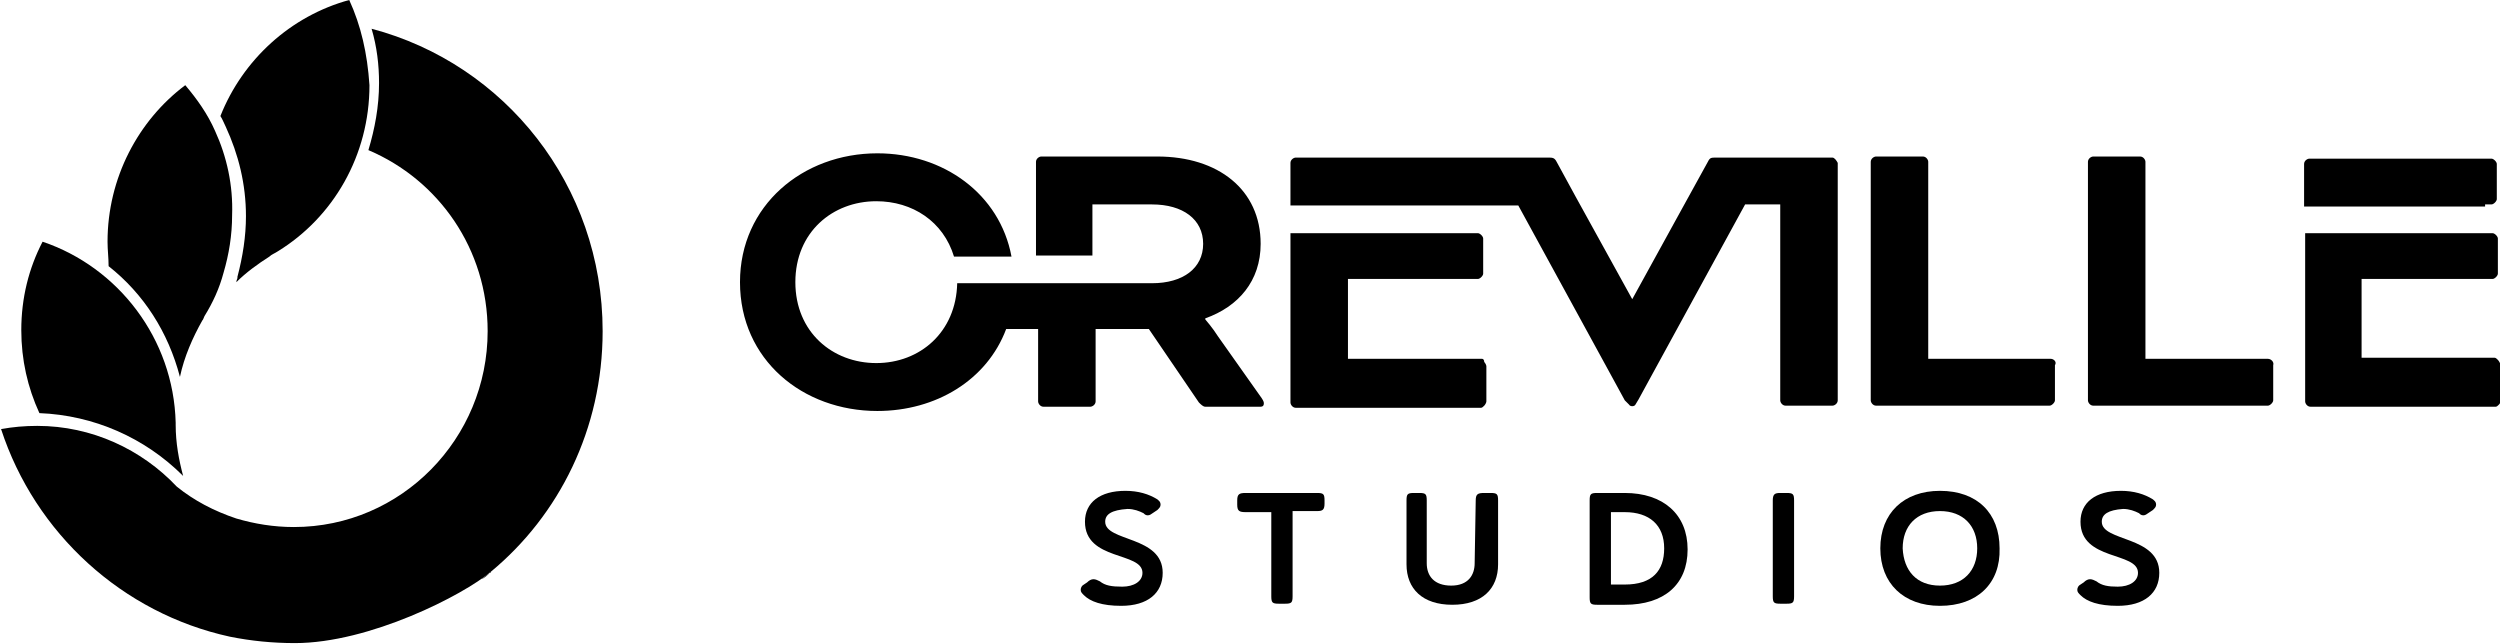 <?xml version="1.0" encoding="UTF-8"?>
<!-- Generator: Adobe Illustrator 23.0.1, SVG Export Plug-In . SVG Version: 6.00 Build 0)  -->
<svg xmlns="http://www.w3.org/2000/svg" xmlns:xlink="http://www.w3.org/1999/xlink" version="1.1" id="Layer_1" x="0px" y="0px" viewBox="0 0 234.8 60.5" style="enable-background:new 0 0 234.8 60.5;" xml:space="preserve">
<g>
	<g>
		<g>
			<path d="M103.8,49c0,1.9,5.4,1.3,5.4,4.8c0,1.9-1.4,3.1-3.9,3.1c-1.8,0-2.9-0.4-3.5-1c-0.2-0.2-0.3-0.3-0.3-0.5     c0-0.2,0.1-0.4,0.3-0.5l0.3-0.2c0.2-0.2,0.4-0.3,0.6-0.3c0.2,0,0.4,0.1,0.6,0.2c0.5,0.4,1.1,0.5,2.1,0.5c1.1,0,1.9-0.5,1.9-1.3     c0-2-5.4-1.1-5.4-4.8c0-1.8,1.4-2.9,3.8-2.9c1.2,0,2.2,0.3,3,0.8c0.1,0.1,0.3,0.2,0.3,0.5c0,0.2-0.1,0.3-0.3,0.5l-0.3,0.2     c-0.3,0.2-0.4,0.3-0.6,0.3c-0.2,0-0.3-0.1-0.4-0.2c-0.4-0.2-0.9-0.4-1.5-0.4C104.4,47.9,103.8,48.3,103.8,49z"></path>
			<path d="M124.4,47v0.3c0,0.6-0.2,0.7-0.7,0.7h-2.3V56c0,0.6-0.1,0.7-0.7,0.7h-0.6c-0.6,0-0.7-0.1-0.7-0.7v-7.9H117     c-0.6,0-0.8-0.1-0.8-0.7V47c0-0.6,0.2-0.7,0.8-0.7h6.7C124.3,46.3,124.4,46.4,124.4,47z"></path>
			<path d="M138.6,47c0-0.6,0.2-0.7,0.8-0.7h0.6c0.6,0,0.7,0.1,0.7,0.7v6c0,2.3-1.5,3.8-4.3,3.8c-2.8,0-4.3-1.5-4.3-3.8v-6     c0-0.6,0.1-0.7,0.7-0.7h0.5c0.6,0,0.7,0.1,0.7,0.7v5.9c0,1.2,0.7,2.1,2.3,2.1c1.6,0,2.2-1,2.2-2.1L138.6,47L138.6,47z"></path>
			<path d="M149.3,47c0-0.6,0.1-0.7,0.7-0.7h2.6c3.6,0,5.9,2,5.9,5.3c0,3.3-2.2,5.2-5.9,5.2H150c-0.6,0-0.7-0.1-0.7-0.7L149.3,47     L149.3,47z M151.3,48.1v6.8h1.3c2.6,0,3.7-1.3,3.7-3.4c0-2.2-1.4-3.4-3.7-3.4C152.7,48.1,151.3,48.1,151.3,48.1z"></path>
			<path d="M166.5,47c0-0.6,0.2-0.7,0.7-0.7h0.6c0.6,0,0.7,0.1,0.7,0.7v9c0,0.6-0.1,0.7-0.7,0.7h-0.6c-0.6,0-0.7-0.1-0.7-0.7V47z"></path>
			<path d="M182.2,56.9c-3.4,0-5.6-2.1-5.6-5.4c0-3.3,2.2-5.4,5.6-5.4c3.5,0,5.6,2.1,5.6,5.4C187.9,54.8,185.7,56.9,182.2,56.9z      M182.2,55c2.2,0,3.5-1.4,3.5-3.5c0-2.1-1.3-3.5-3.5-3.5c-2.2,0-3.5,1.4-3.5,3.5C178.8,53.6,180,55,182.2,55z"></path>
			<path d="M197.4,49c0,1.9,5.4,1.3,5.4,4.8c0,1.9-1.4,3.1-3.9,3.1c-1.8,0-2.9-0.4-3.5-1c-0.2-0.2-0.3-0.3-0.3-0.5     c0-0.2,0.1-0.4,0.3-0.5l0.3-0.2c0.2-0.2,0.4-0.3,0.6-0.3c0.2,0,0.4,0.1,0.6,0.2c0.5,0.4,1.1,0.5,2,0.5c1.1,0,1.9-0.5,1.9-1.3     c0-2-5.4-1.1-5.4-4.8c0-1.8,1.4-2.9,3.8-2.9c1.2,0,2.2,0.3,3,0.8c0.1,0.1,0.3,0.2,0.3,0.5c0,0.2-0.1,0.3-0.3,0.5l-0.3,0.2     c-0.3,0.2-0.4,0.3-0.6,0.3c-0.2,0-0.3-0.1-0.4-0.2c-0.4-0.2-0.9-0.4-1.5-0.4C198,47.9,197.4,48.3,197.4,49z"></path>
		</g>
		<g>
			<path d="M114.4,31.6c-0.5-0.8-1.2-1.6-1.2-1.6v-0.1c3.1-1.1,5.2-3.5,5.2-7c0-5.1-4-8.2-9.7-8.2H97.8c-0.2,0-0.5,0.2-0.5,0.5v8.8     h5.3v-4.8h5.6c2.9,0,4.8,1.4,4.8,3.7c0,2.3-1.9,3.7-4.8,3.7h-2.5h-1.9h-1.2H89.9h0c-0.1,4.6-3.5,7.5-7.6,7.5     c-4.1,0-7.6-2.9-7.6-7.6c0-4.7,3.5-7.6,7.6-7.6c3.4,0,6.3,1.9,7.3,5.2H95c-1.1-5.9-6.4-9.7-12.6-9.7c-7,0-12.9,4.9-12.9,12.1     c0,7.3,5.9,12.1,12.9,12.1c5.5,0,10.3-2.9,12.1-7.7h3v6.8c0,0.2,0.2,0.5,0.5,0.5h4.4c0.2,0,0.5-0.2,0.5-0.5v-6.8h3.1h1.9l4.7,6.9     c0.2,0.2,0.4,0.4,0.6,0.4h5.2c0.2,0,0.3-0.1,0.3-0.3c0-0.1,0-0.2-0.2-0.5L114.4,31.6z"></path>
			<path d="M172.1,14.8h-0.2h-4.2h-1.8H162h-0.8c-0.5,0-0.6,0-0.8,0.4l-2.7,4.9l-4.4,8l0,0l-5.3-9.6l-1.8-3.3     c-0.2-0.4-0.4-0.4-0.8-0.4h-1.1h-3.6h-1.9h-0.6h-5.2h-11.3c-0.2,0-0.5,0.2-0.5,0.5v4h5.3h6.5h5.2h0.6h3.8l0,0l8.8,16.1l1.2,2.2     L153,38c0.1,0.2,0.5,0.2,0.6,0l0.3-0.5l1.2-2.2l8.8-16.1h3.3v18.4c0,0.2,0.2,0.5,0.5,0.5h4.4c0.2,0,0.5-0.2,0.5-0.5V15.3     C172.5,15.1,172.3,14.8,172.1,14.8z"></path>
			<path d="M192.6,33.7h-11.5V15.2c0-0.2-0.2-0.5-0.5-0.5h-4.4c-0.2,0-0.5,0.2-0.5,0.5v22.4c0,0.2,0.2,0.5,0.5,0.5h16.3     c0.2,0,0.5-0.3,0.5-0.5v-3.3C193.2,34,192.9,33.7,192.6,33.7z"></path>
			<path d="M213,33.7h-11.5V15.2c0-0.2-0.2-0.5-0.5-0.5h-4.4c-0.2,0-0.5,0.2-0.5,0.5v22.4c0,0.2,0.2,0.5,0.5,0.5H213     c0.2,0,0.5-0.3,0.5-0.5v-3.3C213.6,34,213.3,33.7,213,33.7z"></path>
			<path d="M233.4,19.2h0.6c0.2,0,0.5-0.3,0.5-0.5v-3.3c0-0.2-0.3-0.5-0.5-0.5h-0.6h-16.5c-0.2,0-0.5,0.2-0.5,0.5v4h5.3H233.4z"></path>
			<path d="M234.6,33.8c-0.1-0.1-0.2-0.2-0.3-0.2h-0.9h-11.6v-7.4h1.3h11c0.2,0,0.5-0.3,0.5-0.5v-1v-1.2v-1.1c0-0.2-0.3-0.5-0.5-0.5     h-12.3h-5.3v4.4v11.4c0,0.2,0.2,0.5,0.5,0.5h16.5h0.9c0.1,0,0.2-0.1,0.3-0.2c0.1-0.1,0.2-0.3,0.2-0.4v-3.3     C234.8,34.1,234.7,33.9,234.6,33.8z"></path>
			<path d="M139.2,33.7h-0.9h-11.7v-7.5h11.8h0.4c0.2,0,0.5-0.3,0.5-0.5v-1v-1.2v-1.1c0-0.2-0.3-0.5-0.5-0.5h-12.3h-5.3v4.4v11.5     c0,0.2,0.2,0.5,0.5,0.5h16.5h0.9c0.1,0,0.2-0.1,0.3-0.2c0.1-0.1,0.2-0.3,0.2-0.4v-3.3c0-0.1-0.1-0.3-0.2-0.4     C139.4,33.8,139.3,33.7,139.2,33.7z"></path>
		</g>
	</g>
	<g>
		<path id="XMLID_147_" d="M46.1,53.7C46.1,53.8,46.1,53.8,46.1,53.7C46,53.8,46,53.8,46,53.8C46.1,53.8,46.1,53.8,46.1,53.7z"></path>
		<path id="XMLID_148_" d="M46,53.8c-0.3,0.2-0.5,0.4-0.8,0.6C45.5,54.3,45.8,54,46,53.8z"></path>
		<path id="XMLID_149_" d="M20.2,12.3c-0.7-1.6-1.7-3-2.8-4.3c-4.4,3.3-7.3,8.7-7.3,14.7c0,0.8,0.1,1.5,0.1,2.3    c3.3,2.6,5.6,6.2,6.7,10.4c0.4-1.9,1.2-3.7,2.1-5.3c0.1-0.1,0.1-0.2,0.2-0.4c0.8-1.3,1.4-2.6,1.8-4.1c0,0,0,0,0,0    c0.5-1.7,0.8-3.5,0.8-5.4C21.9,17.4,21.3,14.7,20.2,12.3z"></path>
		<path id="XMLID_150_" d="M17.2,44.7c-0.4-1.5-0.7-3.1-0.7-4.8c0-0.1,0-0.1,0-0.2v0c-0.2-7.9-5.4-14.6-12.5-17    c-1.3,2.5-2,5.3-2,8.3c0,2.8,0.6,5.4,1.7,7.8C8.8,39,13.6,41.1,17.2,44.7z"></path>
		<path id="XMLID_151_" d="M32.8,0c-5.5,1.5-10,5.6-12.1,10.9c0.2,0.3,0.3,0.6,0.5,1c1.2,2.6,1.9,5.4,1.9,8.4c0,1.9-0.3,3.8-0.8,5.7    c0,0,0,0.1,0,0.1c0,0.1-0.1,0.2-0.1,0.4c0.9-0.9,2-1.7,3.1-2.4c0.2-0.2,0.5-0.3,0.8-0.5c5.2-3.2,8.6-9,8.6-15.6    C34.5,5,33.9,2.4,32.8,0z"></path>
		<path d="M56.6,31.1c0-13.7-9.2-25.1-21.7-28.4c0.5,1.7,0.7,3.4,0.7,5.1c0,2.2-0.4,4.3-1,6.3c6.6,2.8,11.2,9.3,11.2,17    c0,10.1-8.1,18.4-18.2,18.4c-1.9,0-3.7-0.3-5.4-0.8c-2.1-0.7-4-1.7-5.6-3c-3.3-3.5-8-5.7-13.1-5.7c-1.2,0-2.3,0.1-3.4,0.3    c3.2,9.8,11.4,17.3,21.5,19.5c2,0.4,4,0.6,6.1,0.6c7,0,15.8-4.5,18.4-6.7C52.5,48.4,56.6,40.3,56.6,31.1z"></path>
	</g>
</g>
</svg>

